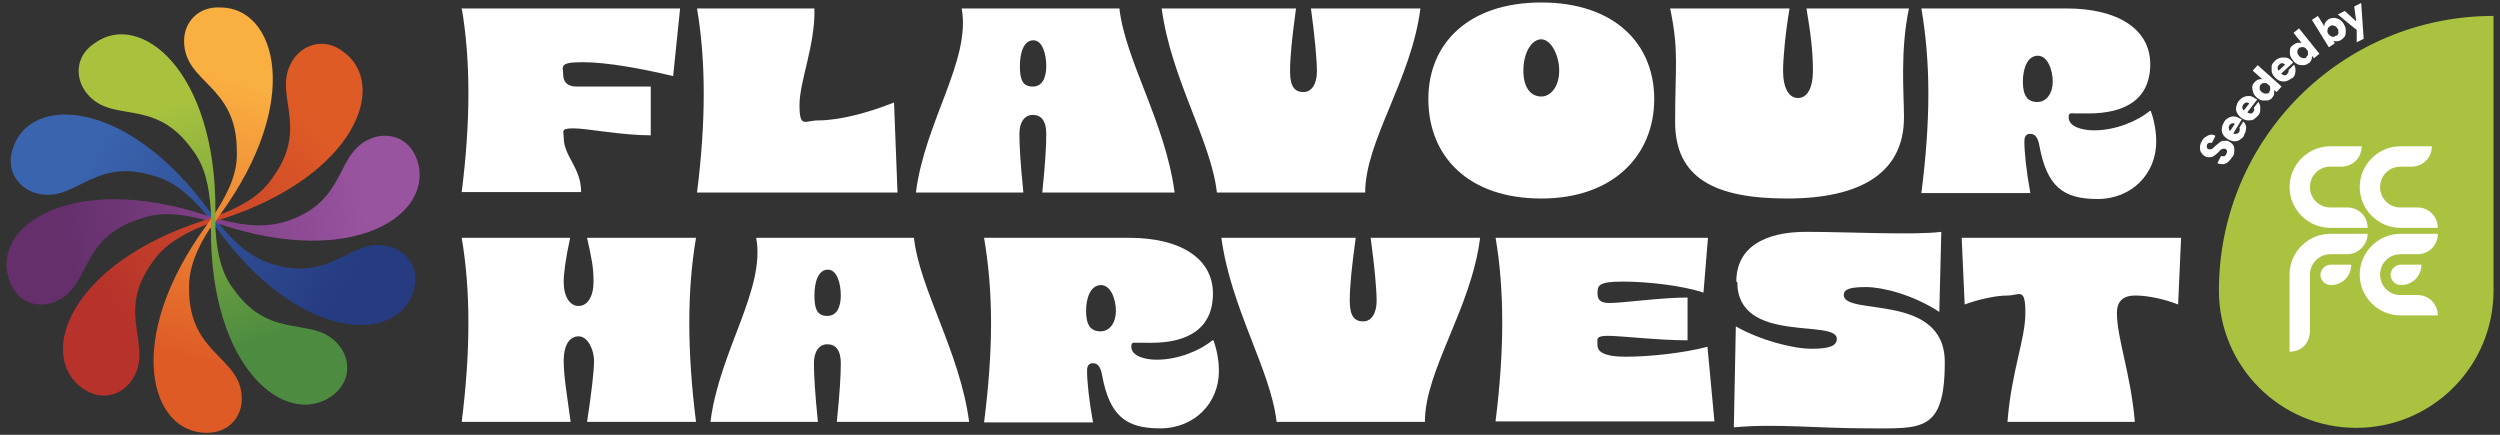 <?xml version="1.0" encoding="UTF-8"?>
<svg data-id="Layer_1" xmlns="http://www.w3.org/2000/svg" xmlns:xlink="http://www.w3.org/1999/xlink" version="1.1" viewBox="0 0 502.5 87.4">
  <rect x="0" y="0" width="502.5" height="87.4" fill="#333333" stroke="none"/>
  <!-- Generator: Adobe Illustrator 29.5.1, SVG Export Plug-In . SVG Version: 2.1.0 Build 141)  -->
  <defs>
    <linearGradient id="linear-gradient" x1="18.5" y1="30.1" x2="68.9" y2="59.3" gradientUnits="userSpaceOnUse">
      <stop offset="0" stop-color="#3a64ae"/>
      <stop offset="1" stop-color="#263b80"/>
    </linearGradient>
    <linearGradient id="linear-gradient1" x1="73.5" y1="40.4" x2="13.9" y2="47.7" gradientUnits="userSpaceOnUse">
      <stop offset="0" stop-color="#9954a0"/>
      <stop offset="1" stop-color="#652f6c"/>
    </linearGradient>
    <linearGradient id="linear-gradient2" x1="64.2" y1="25.1" x2="22.7" y2="61.9" gradientUnits="userSpaceOnUse">
      <stop offset="0" stop-color="#df5b26"/>
      <stop offset="1" stop-color="#b6322b"/>
    </linearGradient>
    <linearGradient id="linear-gradient3" x1="50.1" y1="17.3" x2="35.3" y2="71.2" gradientUnits="userSpaceOnUse">
      <stop offset="0" stop-color="#faaf41"/>
      <stop offset="1" stop-color="#df5b26"/>
    </linearGradient>
    <linearGradient id="linear-gradient4" x1="34.6" y1="21.1" x2="51.4" y2="68.6" gradientUnits="userSpaceOnUse">
      <stop offset="0" stop-color="#a8c23e"/>
      <stop offset="0" stop-color="#a8c23e"/>
      <stop offset="1" stop-color="#4d8c40"/>
    </linearGradient>
  </defs>
  <g>
    <path d="M92.7,1.7h44l-1.4,13.6c-6.2-1.5-13.3-2.8-18.2-2.8s-3.9.9-3.9,2.5,1,2.4,2.7,2.4h14.9v9.8c-5.9,0-12.8-1.4-15.5-1.4s-2,.6-2,1.8c0,3.9,3.5,6,3.5,11h-24c1.8-14.2,1.8-26.5,0-37Z" fill="#fff"/>
    <path d="M140.2,1.7h23.5c.2,7.3-3,14.6-3,19.4s1.1,3.1,3.8,3.1c4.3,0,10.2-1.6,15.2-3.6l.7,18.1h-40.3c1.8-14.2,1.8-26.5,0-37Z" fill="#fff"/>
    <path d="M193.3,1.7h31.7c1.2,10.5,9.2,22.8,11.1,37h-26.6c.6-5.9.8-9.2.8-11.8s-1-3.8-2.7-3.8-2.7,1.5-2.7,3.8.2,5.9.8,11.8h-21.6c1.8-14.3,11.1-26.6,9.2-37ZM207.6,17.4c1.9,0,2.7-1.8,2.7-4.1s-.7-5.2-2.6-5.2-2.7,2.4-2.7,5.2.6,4.1,2.6,4.1Z" fill="#fff"/>
    <path d="M274.5,38.7h-29.9c-1.2-10.5-9.2-22.8-11.1-37h27c-.8,5.9-1.2,9.6-1.2,12.7s1,4.1,2.7,4.1,2.7-1.7,2.7-4.1-.4-6.8-1.2-12.7h22c-1.8,14.3-11.1,26.6-11.1,37Z" fill="#fff"/>
    <path d="M287.1,19.9c0-11.2,8.1-19.4,22.7-19.4s22.7,8.2,22.7,19.4-8.1,20-22.7,20-22.7-8.4-22.7-20ZM309.8,19.4c1.9,0,3.6-2,3.6-5.2s-1.7-6.3-3.6-6.3-3.6,2.6-3.6,6.3,1.7,5.2,3.6,5.2Z" fill="#fff"/>
    <path d="M335.5,1.7h24.2c-.9,5.3-1.3,10.3-1.3,12.5,0,3.6,1.2,5.5,3,5.5s3-1.9,3-5.5-.4-7.2-1.3-12.5h20.6c-1.8,8.6-1,17-1,21.9,0,11.2-8.8,16.3-23.5,16.3s-22.5-4.2-22.5-15.4.8-14.2-1-22.8Z" fill="#fff"/>
    <path d="M387.6,18.8c0-6.2-.5-11.8-1.4-17.1h29.2c10.2,0,16.8,4.1,16.8,11.2s-5.1,9.9-12.4,9.9-2-.1-3-.1-1,.4-1,.9c0,1.9,2.8,2.6,5.1,2.6,4.4,0,8.8-1.9,11.2-3.9h.2c.7,1.9,1.1,4.1,1.1,6.2,0,6.4-4.9,11.5-11.8,11.5s-10.2-2.5-11.7-10.8c-.3-1.6-.9-2.3-1.8-2.3s-1.2.6-1.2,1.5c0,2.2.4,6.1,1.2,10.4h-21.9c.9-7.1,1.4-13.7,1.4-19.9ZM409.5,20.5c1.9,0,3.1-1.8,3.1-4.1s-1-5.2-3-5.2-3,2.4-3,5.2.9,4.1,2.9,4.1Z" fill="#fff"/>
    <path d="M92.7,47.8h21.9c-.9,4.1-1.3,7.2-1.3,8.8,0,3,1.2,4.9,3,4.9s3-1.9,3-4.9-.4-4.7-1.3-8.8h21.9c-1.8,10.5-1.8,22.8,0,37h-21.9c.9-5.9,1.4-10.2,1.4-12.3s-1.2-4.9-3.1-4.9-3,1.9-3,4.9.6,6.5,1.4,12.3h-21.9c1.8-14.2,1.8-26.5,0-37Z" fill="#fff"/>
    <path d="M152,47.8h31.7c1.2,10.5,9.2,22.8,11.1,37h-26.6c.6-5.9.8-9.2.8-11.8s-1-3.8-2.7-3.8-2.7,1.5-2.7,3.8.2,5.9.8,11.8h-21.6c1.8-14.3,11.1-26.6,9.2-37ZM166.3,63.5c1.9,0,2.7-1.8,2.7-4.1s-.7-5.2-2.6-5.2-2.7,2.4-2.7,5.2.6,4.1,2.6,4.1Z" fill="#fff"/>
    <path d="M199.2,64.9c0-6.2-.5-11.8-1.4-17.1h29.2c10.2,0,16.8,4.1,16.8,11.2s-5.1,9.9-12.4,9.9-2-.1-3-.1-1,.4-1,.9c0,1.9,2.8,2.6,5.1,2.6,4.4,0,8.8-1.9,11.2-3.9h.2c.7,1.9,1.1,4.1,1.1,6.2,0,6.4-4.9,11.5-11.8,11.5s-10.2-2.5-11.7-10.8c-.3-1.6-.9-2.3-1.8-2.3s-1.2.6-1.2,1.5c0,2.2.4,6.1,1.2,10.4h-21.9c.9-7.1,1.4-13.7,1.4-19.9ZM221.2,66.6c1.9,0,3.1-1.8,3.1-4.1s-1-5.2-3-5.2-3,2.4-3,5.2.9,4.1,2.9,4.1Z" fill="#fff"/>
    <path d="M286.5,84.8h-29.9c-1.2-10.5-9.2-22.8-11.1-37h27c-.8,5.9-1.2,9.6-1.2,12.7s1,4.1,2.7,4.1,2.7-1.7,2.7-4.1-.4-6.8-1.2-12.7h22c-1.8,14.3-11.1,26.6-11.1,37Z" fill="#fff"/>
    <path d="M300.6,47.8h42.7l-.9,11c-4.3-1.4-11.2-2.2-16.2-2.2s-5.1.8-5.1,2.4,1,1.9,2.5,1.9c2.5,0,10.4-1.1,15.6-1.1v8.6c-5.9,0-13.4-.9-16-.9s-2.1.7-2.1,1.9,1.1,2.3,5.7,2.3,11.5-.7,16.4-2l1.4,15h-44c1.8-14.2,1.8-26.5,0-37Z" fill="#fff"/>
    <path d="M349,56.6c0-6.9,5.7-10,14-10s21.8.7,27.2,0l-.4,16.1c-5.3-3.5-11.5-5-14.7-5s-4.5.4-4.5,1.6c0,4.3,20.3-.6,20.3,13.5s-4.7,13.3-15.3,13.3-18.7-1-27.1-.2l.4-20.3c4.9,2.8,11.5,4.5,15.2,4.5s5.1-.6,5.1-2c0-4.1-20,1.2-20-11.4Z" fill="#fff"/>
    <path d="M429.2,59.4c-2.3,0-3.7,1-3.7,3.5,0,5.1,2.8,12.3,3.6,21.9h-25.6c.8-10.2,3.6-16.6,3.6-21.9s-1.2-3.5-3.6-3.5-5.9.8-8.6,1.8l-.6-13.4h44.1l-.6,13.4c-2.5-1-6-1.8-8.5-1.8Z" fill="#fff"/>
  </g>
  <g>
    <path d="M448.7,31.5c-.2.4-.5.7-.8,1-.3.3-.6.4-1,.5-.4,0-.8,0-1.2-.2l.7-1.4c.2,0,.4,0,.6,0,.2,0,.4-.2.5-.5.1-.2.2-.4.1-.6,0-.2-.2-.3-.3-.4,0,0-.2,0-.2,0,0,0-.2,0-.3,0-.1,0-.2.1-.4.2s-.3.3-.5.5c-.4.4-.7.6-1,.8-.3.2-.6.2-.9.2-.3,0-.5,0-.8-.2-.4-.2-.6-.5-.8-.8-.2-.3-.2-.7-.2-1,0-.4.1-.7.3-1.1.2-.4.4-.7.7-.9s.6-.4,1-.5.7,0,1.1.2l-.7,1.4c-.2,0-.3,0-.5,0-.2,0-.4.2-.5.4,0,.2-.1.3,0,.5,0,.2.1.3.3.4.1,0,.3,0,.5,0,.2,0,.4-.2.6-.4.2-.2.4-.4.7-.6.2-.2.4-.3.6-.5.2-.1.4-.2.6-.2s.4,0,.6,0c.2,0,.4,0,.6.2.4.2.6.4.8.7.2.3.2.7.2,1.1,0,.4-.1.8-.3,1.2Z" fill="#fff"/>
    <path d="M451.1,27.2c-.2.4-.5.6-.9.9-.3.2-.7.3-1.1.3-.4,0-.9-.2-1.3-.4-.4-.3-.8-.6-1-1-.2-.4-.3-.8-.2-1.2,0-.4.2-.8.4-1.2.2-.4.5-.7.9-.9.3-.2.7-.3,1.1-.3.4,0,.8.2,1.2.4,0,0,.1,0,.2.1,0,0,.1,0,.2.1l-1.7,2.8c.2.1.4.2.5.1s.3,0,.4-.1c.1,0,.2-.2.3-.3,0-.2.1-.3.1-.4,0-.1,0-.3-.1-.4l.8-1.3c.2.2.4.5.5.8.1.3.1.6,0,1,0,.3-.2.7-.4,1ZM448.2,26.4l1-1.5c-.2-.1-.4-.2-.6-.1s-.4.2-.5.4c-.1.2-.2.4-.1.6,0,.2.1.4.3.6Z" fill="#fff"/>
    <path d="M453.9,23.2c-.3.3-.6.6-.9.8s-.8.2-1.2.2c-.4,0-.8-.2-1.3-.5-.4-.3-.7-.7-.9-1.1s-.2-.8-.1-1.2.2-.8.5-1.1c.3-.4.6-.6,1-.8.4-.2.7-.2,1.1-.2.4,0,.8.2,1.2.5,0,0,.1,0,.2.1,0,0,.1,0,.2.1l-2,2.6c.2.1.4.2.5.2s.3,0,.4,0c.1,0,.2-.2.3-.3.1-.1.2-.3.2-.4,0-.1,0-.3-.1-.4l.9-1.2c.2.2.3.5.4.8,0,.3,0,.6,0,1,0,.3-.2.7-.5,1ZM451,22.2l1.1-1.4c-.2-.2-.4-.2-.6-.2-.2,0-.4.2-.6.4-.1.2-.2.4-.2.6,0,.2.1.4.3.6Z" fill="#fff"/>
    <path d="M456.8,19.6c-.3.3-.6.5-1,.6-.4,0-.8,0-1.1,0-.4-.1-.7-.3-1.1-.6-.3-.3-.6-.6-.7-1s-.2-.7-.2-1.1c0-.4.2-.7.5-1,.2-.2.4-.4.7-.5.3-.1.5-.1.8-.1l-1.9-1.7,1-1.1,4.8,4.3-1,1.1-.5-.4c0,.3,0,.6,0,.8,0,.3-.2.5-.4.7ZM456.1,18.5c.1-.1.2-.3.2-.5s0-.4,0-.5-.2-.4-.4-.5c-.2-.2-.3-.3-.5-.3-.2,0-.4,0-.5,0-.2,0-.3.2-.5.3-.1.1-.2.3-.2.4s0,.3,0,.5c0,.2.2.4.4.6.2.1.3.2.5.3.2,0,.4,0,.6,0s.3-.1.5-.3Z" fill="#fff"/>
    <path d="M460.6,15.7c-.3.3-.7.5-1,.6s-.8.1-1.2,0c-.4-.1-.8-.4-1.1-.7-.4-.4-.6-.8-.7-1.2,0-.4,0-.8,0-1.2.1-.4.4-.7.7-1,.3-.3.7-.5,1.1-.6s.8,0,1.2,0c.4.1.7.3,1.1.7,0,0,0,0,.1.1,0,0,0,.1.1.2l-2.4,2.2c.2.1.3.2.5.3s.3,0,.4,0,.3-.1.3-.2c.1-.1.2-.3.3-.4,0-.1,0-.3,0-.4l1.1-1.1c.2.3.2.5.3.9,0,.3,0,.6-.1,1s-.3.6-.6.9ZM458,14.2l1.3-1.2c-.2-.2-.4-.3-.6-.3s-.4.1-.6.3c-.2.2-.3.4-.3.6,0,.2,0,.4.2.6Z" fill="#fff"/>
    <path d="M464,12.7c-.3.3-.7.4-1.1.4-.4,0-.8,0-1.1-.2-.4-.2-.7-.4-.9-.8-.3-.3-.5-.7-.6-1.1s0-.8,0-1.1.3-.7.7-.9c.2-.2.5-.3.8-.4.3,0,.6,0,.8,0l-1.6-2,1.1-.9,4.1,5.1-1.1.9-.4-.5c0,.3,0,.6-.1.8-.1.3-.3.5-.5.7ZM463.6,11.4c.1-.1.3-.3.3-.4,0-.2,0-.4,0-.5,0-.2-.1-.4-.3-.6-.1-.2-.3-.3-.5-.4-.2,0-.4-.1-.5,0-.2,0-.4,0-.5.2-.1,0-.2.2-.3.4,0,.2-.1.3,0,.5,0,.2.1.4.3.6.1.2.3.3.5.4s.4.1.5.1c.2,0,.4,0,.5-.2Z" fill="#fff"/>
    <path d="M470.6,8c-.2.2-.5.2-.8.3-.3,0-.6,0-.8-.1l.3.5-1.2.8-3.4-5.5,1.2-.8,1.3,2.1c0-.3,0-.5.2-.8s.4-.4.6-.6c.3-.2.7-.3,1.1-.3.4,0,.7.1,1.1.3s.6.5.9.9c.2.4.4.8.4,1.2,0,.4,0,.8-.1,1.1-.1.3-.4.6-.8.9ZM469.6,7.2c.2-.1.3-.2.4-.4,0-.2.1-.3,0-.5,0-.2,0-.4-.2-.6-.1-.2-.3-.4-.5-.5-.2,0-.3-.1-.5-.1-.2,0-.3,0-.5.2-.2.1-.3.2-.4.4,0,.2-.1.3-.1.5,0,.2,0,.4.2.6.1.2.3.3.4.4.2.1.3.2.5.2s.4,0,.5-.2Z" fill="#fff"/>
    <path d="M473.7,8.4v-2.4c-.1,0-3.8-3.1-3.8-3.1l1.4-.7,2.3,2.1-.4-3,1.4-.7.5,7.2-1.4.7Z" fill="#fff"/>
  </g>
  <path d="M501.2,3.2v55.2c0,15.3-12.4,27.6-27.6,27.6-15.3,0-27.6-12.4-27.6-27.6,0-30.5,24.7-55.2,55.2-55.2Z" fill="#a9c23f"/>
  <g>
    <g>
      <path d="M480.5,55.2c0,1.1.9,2.1,2.1,2.1,2.3,0,4.1-1.8,4.1-4.1h-4.1c-1.1,0-2.1.9-2.1,2.1Z" fill="#fff"/>
      <path d="M485.9,59.3h-.3s-3.1,0-3.1,0c-2.3,0-4.1-1.8-4.1-4.1,0-2.3,1.8-4.1,4.1-4.1h3.1s.3,0,.3,0c2.3,0,4.1-1.8,4.1-4.1h-7.5c-4.5,0-8.2,3.7-8.2,8.2,0,4.5,3.7,8.2,8.2,8.2h7.5c0-2.3-1.8-4.1-4.1-4.1Z" fill="#fff"/>
    </g>
    <g>
      <path d="M466.4,55.2c0,1.1.9,2.1,2.1,2.1,2.3,0,4.1-1.8,4.1-4.1h-4.1c-1.1,0-2.1.9-2.1,2.1Z" fill="#fff"/>
      <path d="M460.2,55.2s0,0,0,0c0-1.5.4-2.9,1.1-4.1.7-1.2,1.8-2.3,3-3,1.2-.7,2.6-1.1,4.1-1.1h7.5c0,1.3-.7,2.5-1.7,3.3-.7.5-1.5.8-2.5.8h-3.3c-2.3,0-4.1,1.9-4.1,4.1v11.4c0,.9-.3,1.8-.8,2.5-.7,1-1.9,1.6-3.3,1.6v-15.6Z" fill="#fff"/>
    </g>
    <path d="M471.8,41.7h-.3s-3.1,0-3.1,0c-2.3,0-4.1-1.8-4.1-4.1,0-2.3,1.8-4.1,4.1-4.1h1.9s.3,0,.3,0c2.3,0,4.1-1.8,4.1-4.1h-6.3c-4.5,0-8.2,3.7-8.2,8.2,0,4.5,3.7,8.2,8.2,8.2h7.5c0-2.3-1.8-4.1-4.1-4.1Z" fill="#fff"/>
    <path d="M485.9,41.7h-.3s-3.1,0-3.1,0c-2.3,0-4.1-1.8-4.1-4.1,0-2.3,1.8-4.1,4.1-4.1h1.9s.3,0,.3,0c2.3,0,4.1-1.8,4.1-4.1h-6.3c-4.5,0-8.2,3.7-8.2,8.2s3.7,8.2,8.2,8.2h7.5c0-2.3-1.8-4.1-4.1-4.1Z" fill="#fff"/>
  </g>
  <g>
    <path d="M44.2,45.2c3.3,4,6.5,6.6,10.3,7.8,12.7,4.1,16.1-6,24.3-3.3,3.3,1.2,5.7,4.5,4.3,8.9-3.5,10.7-23,10.2-39.6-12.8l-2-2.6c-3.5-4.2-6.6-6.7-10.4-7.8-12.7-4.1-16.1,6-24.3,3.3-3.3-1.2-5.7-4.6-4.2-8.9,3.4-10.8,23-10.2,39.7,12.9l2,2.6Z" fill="url(#linear-gradient)"/>
    <path d="M44.6,44.2c5,1.3,9.1,1.5,12.9.3,12.8-4.1,9.5-14.2,17.7-16.9,3.4-1,7.2.3,8.7,4.7,3.4,10.8-12.7,21.7-39.6,12.8l-3.1-.9c-5.3-1.4-9.3-1.6-13.1-.2-12.8,4.1-9.5,14.2-17.7,16.9-3.4,1-7.3-.4-8.6-4.8-3.6-10.7,12.7-21.7,39.7-12.8l3.1.9Z" fill="url(#linear-gradient1)"/>
    <path d="M41.3,45.2c-4.8,1.9-8.3,4.1-10.6,7.4-7.9,10.8.7,17.1-4.4,24.1-2.1,2.8-6,4-9.8,1.3-9.1-6.7-2.5-25,24.5-33.7l3.1-1.1c5.1-2,8.4-4.1,10.7-7.5,7.9-10.8-.7-17.1,4.4-24.1,2.1-2.8,6.2-4,9.8-1.2,9.2,6.6,2.5,25-24.6,33.7l-3.1,1.1Z" fill="url(#linear-gradient2)"/>
    <path d="M42.2,45.9c-2.8,4.3-4.3,8.2-4.2,12.2,0,13.4,10.6,13.5,10.6,22.1,0,3.5-2.5,6.8-7.1,6.8-11.3,0-16.8-18.7,0-41.7l1.9-2.7c2.9-4.6,4.4-8.3,4.2-12.3,0-13.4-10.6-13.5-10.6-22.1,0-3.5,2.6-6.9,7.2-6.7,11.3-.1,16.8,18.7,0,41.7l-1.9,2.7Z" fill="url(#linear-gradient3)"/>
    <path d="M43.3,45.9c.3,5.2,1.3,9.2,3.7,12.3,7.8,10.9,16.5,4.7,21.5,11.7,2,2.9,1.9,7-1.8,9.7-9.2,6.5-24.5-5.4-24.3-33.8v-3.3c-.4-5.5-1.3-9.3-3.8-12.5-7.8-10.9-16.5-4.7-21.5-11.7-2-2.9-1.9-7.1,1.9-9.6,9.1-6.7,24.5,5.4,24.3,33.9v3.3Z" fill="url(#linear-gradient4)"/>
  </g>
</svg>